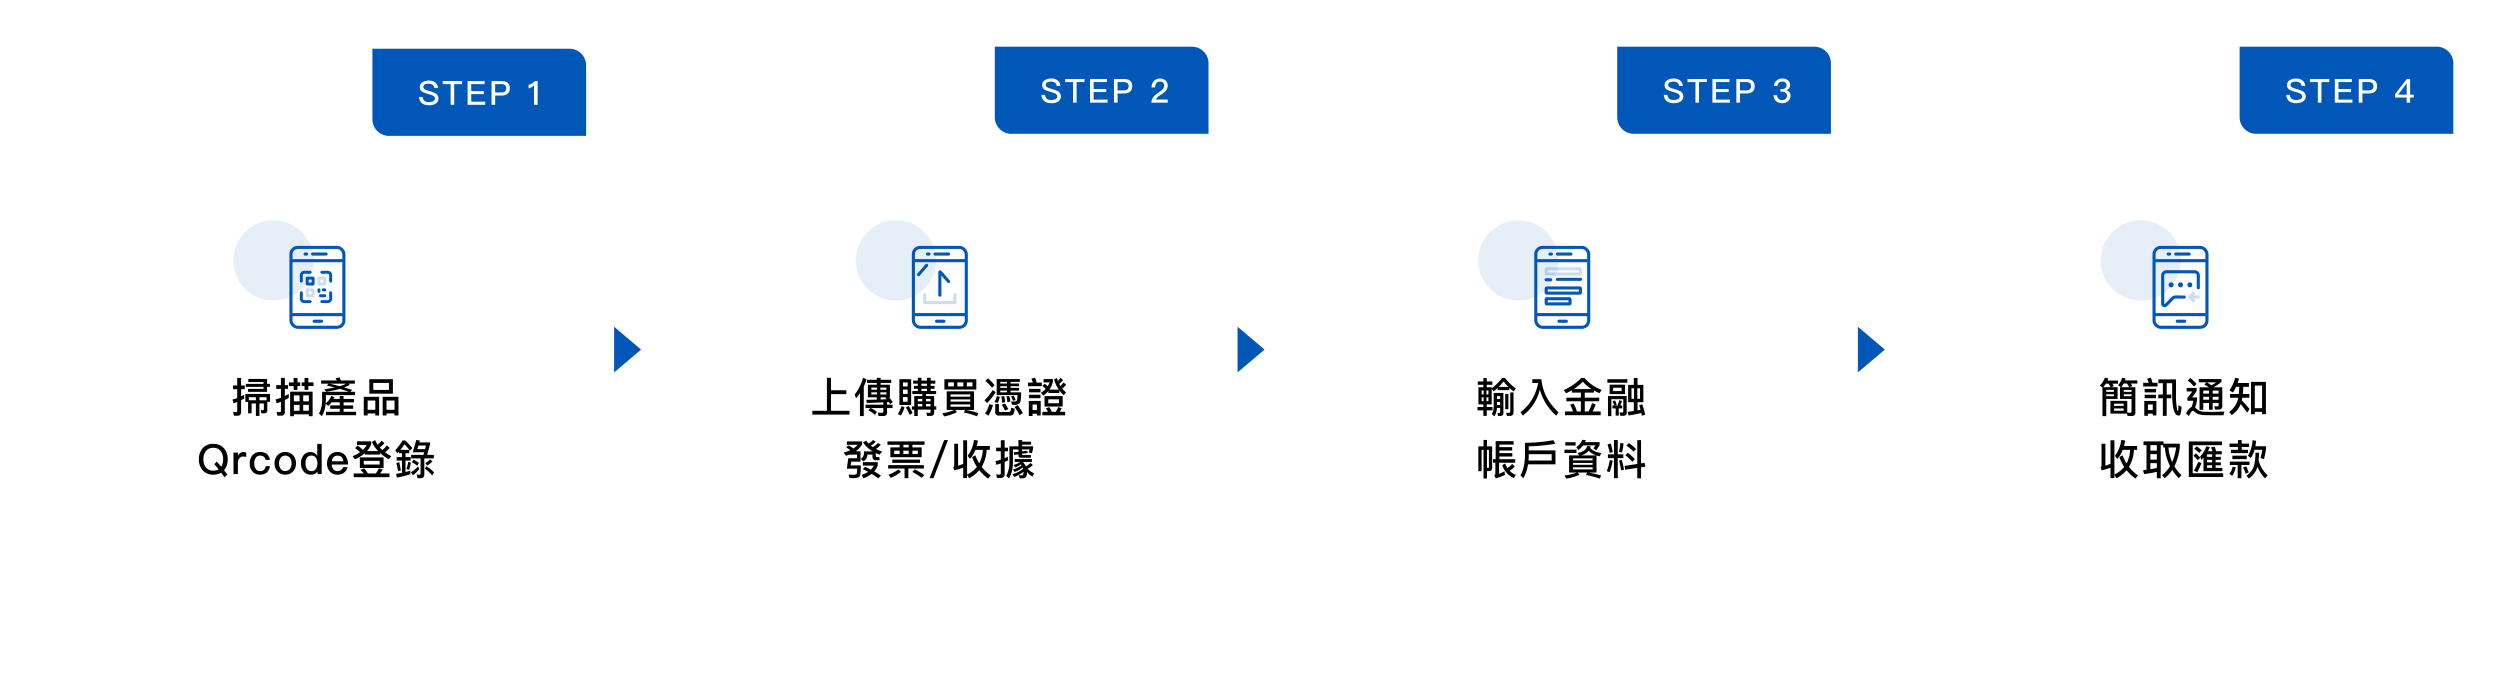 <svg xmlns="http://www.w3.org/2000/svg" xmlns:xlink="http://www.w3.org/1999/xlink" width="1205" height="336" viewBox="0 0 1205 336">
  <defs>
    <filter id="Path_127054" x="300" y="0" width="305" height="335" filterUnits="userSpaceOnUse">
      <feOffset input="SourceAlpha"/>
      <feGaussianBlur stdDeviation="7.5" result="blur"/>
      <feFlood flood-color="#043579" flood-opacity="0.102"/>
      <feComposite operator="in" in2="blur"/>
      <feComposite in="SourceGraphic"/>
    </filter>
    <filter id="Path_127043" x="600" y="0" width="305" height="335" filterUnits="userSpaceOnUse">
      <feOffset input="SourceAlpha"/>
      <feGaussianBlur stdDeviation="7.5" result="blur-2"/>
      <feFlood flood-color="#043579" flood-opacity="0.102"/>
      <feComposite operator="in" in2="blur-2"/>
      <feComposite in="SourceGraphic"/>
    </filter>
    <filter id="Path_127047" x="900" y="0" width="305" height="335" filterUnits="userSpaceOnUse">
      <feOffset input="SourceAlpha"/>
      <feGaussianBlur stdDeviation="7.5" result="blur-3"/>
      <feFlood flood-color="#043579" flood-opacity="0.102"/>
      <feComposite operator="in" in2="blur-3"/>
      <feComposite in="SourceGraphic"/>
    </filter>
    <clipPath id="clip-path">
      <rect id="Rectangle_4742" data-name="Rectangle 4742" width="18.652" height="17.808" fill="#0057b8"/>
    </clipPath>
    <filter id="Path_127058" x="0" y="1" width="305" height="335" filterUnits="userSpaceOnUse">
      <feOffset input="SourceAlpha"/>
      <feGaussianBlur stdDeviation="7.5" result="blur-4"/>
      <feFlood flood-color="#043579" flood-opacity="0.102"/>
      <feComposite operator="in" in2="blur-4"/>
      <feComposite in="SourceGraphic"/>
    </filter>
    <clipPath id="clip-path-2">
      <rect id="Rectangle_3743" data-name="Rectangle 3743" width="16" height="16" transform="translate(0 0.005)" fill="#0057b8"/>
    </clipPath>
  </defs>
  <g id="Group_49118" data-name="Group 49118" transform="translate(-358.5 -484.5)">
    <path id="Path_127051" data-name="Path 127051" d="M11,0,22,13H0Z" transform="translate(667.5 642) rotate(90)" fill="#0057b8"/>
    <path id="Path_127052" data-name="Path 127052" d="M11,0,22,13H0Z" transform="translate(968 642) rotate(90)" fill="#0057b8"/>
    <path id="Path_127053" data-name="Path 127053" d="M11,0,22,13H0Z" transform="translate(1267 642) rotate(90)" fill="#0057b8"/>
    <g transform="matrix(1, 0, 0, 1, 358.5, 484.5)" filter="url(#Path_127054)">
      <path id="Path_127054-2" data-name="Path 127054" d="M8,0H252a8,8,0,0,1,8,8V282a8,8,0,0,1-8,8H8a8,8,0,0,1-8-8V8A8,8,0,0,1,8,0Z" transform="translate(322.5 22.5)" fill="#fff"/>
    </g>
    <path id="Path_127055" data-name="Path 127055" d="M0,0H95a8,8,0,0,1,8,8V42H8a8,8,0,0,1-8-8Z" transform="translate(838 507)" fill="#0057b8"/>
    <path id="Path_127056" data-name="Path 127056" d="M5.12-11.648a5.261,5.261,0,0,0-3.024.816A2.7,2.7,0,0,0,.832-8.464,2.518,2.518,0,0,0,2.144-6.176a20.383,20.383,0,0,0,2.624.944,21.392,21.392,0,0,1,2.272.768,1.677,1.677,0,0,1,1.088,1.5,1.327,1.327,0,0,1-.768,1.2A4.2,4.2,0,0,1,5.3-1.312,3.5,3.5,0,0,1,3.168-1.84a2.806,2.806,0,0,1-.96-1.936H.48A3.964,3.964,0,0,0,2.032-.608,5.656,5.656,0,0,0,5.3.224,5.672,5.672,0,0,0,8.656-.64a2.84,2.84,0,0,0,1.2-2.416A2.753,2.753,0,0,0,8.384-5.52,17.072,17.072,0,0,0,5.392-6.64a12.628,12.628,0,0,1-1.984-.7A1.343,1.343,0,0,1,2.56-8.56,1.3,1.3,0,0,1,3.3-9.808a3.594,3.594,0,0,1,1.728-.336,3.2,3.2,0,0,1,1.952.5,2.532,2.532,0,0,1,.9,1.6H9.6A3.617,3.617,0,0,0,8.24-10.8,5.021,5.021,0,0,0,5.12-11.648Zm6.752.224v1.488H15.7V0h1.728V-9.936h3.808v-1.488Zm12.016,0V0h8.48V-1.488H25.632V-5.12h6.08V-6.608h-6.08V-9.936H32.1v-1.488Zm11.536,0V0h1.744V-4.448h2.96c2.736,0,4.112-1.168,4.112-3.5,0-2.32-1.36-3.472-4.08-3.472Zm1.744,1.488h2.848a2.981,2.981,0,0,1,1.872.48,1.747,1.747,0,0,1,.608,1.5A1.9,1.9,0,0,1,41.9-6.416a3,3,0,0,1-1.888.48H37.168ZM57.6-11.648a3.739,3.739,0,0,0-2.944,1.232,4.395,4.395,0,0,0-1.1,3.072H55.3a3.474,3.474,0,0,1,.608-2.1,1.9,1.9,0,0,1,1.632-.736,2.253,2.253,0,0,1,1.552.48,1.85,1.85,0,0,1,.528,1.44,2.787,2.787,0,0,1-.784,1.872A11.985,11.985,0,0,1,57.2-5.072a14.493,14.493,0,0,0-2.576,2.08A4.344,4.344,0,0,0,53.488,0H61.36V-1.536H55.648A5.589,5.589,0,0,1,57.856-3.7a15.951,15.951,0,0,0,2.368-1.84,3.958,3.958,0,0,0,1.12-2.7A3.213,3.213,0,0,0,60.3-10.7,3.873,3.873,0,0,0,57.6-11.648Z" transform="translate(860 534)" fill="#fff"/>
    <g id="Group_49100" data-name="Group 49100" transform="translate(-46 -85)">
      <path id="Path_95434" data-name="Path 95434" d="M19.333,0A19.333,19.333,0,1,1,0,19.333,19.333,19.333,0,0,1,19.333,0Z" transform="translate(817 675.686)" fill="#0057b8" opacity="0.1"/>
      <path id="Path_95435" data-name="Path 95435" d="M0,0H80V80H0Z" transform="translate(817 668)" fill="none"/>
      <g id="Group_95575" data-name="Group 95575" transform="translate(225 -608)">
        <g id="Group_95573" data-name="Group 95573">
          <g id="Rectangle_4738" data-name="Rectangle 4738" transform="translate(619 1296)" fill="none" stroke="#0057b8" stroke-width="1.5">
            <rect width="27" height="40" rx="4" stroke="none"/>
            <rect x="0.75" y="0.75" width="25.5" height="38.5" rx="3.25" fill="none"/>
          </g>
          <path id="Path_95411" data-name="Path 95411" d="M14945.624-17988.857h25.151" transform="translate(-14326 19292)" fill="none" stroke="#0057b8" stroke-width="1.5"/>
          <path id="Path_95414" data-name="Path 95414" d="M14945.624-17988.857h25.151" transform="translate(-14326.124 19318)" fill="none" stroke="#0057b8" stroke-width="1.5"/>
          <path id="Path_95412" data-name="Path 95412" d="M14952.551-17991.049h.73" transform="translate(-14326 19291)" fill="none" stroke="#0057b8" stroke-linecap="round" stroke-width="1.5"/>
          <path id="Path_95413" data-name="Path 95413" d="M14955.183-17991.049h6.51" transform="translate(-14325 19291)" fill="none" stroke="#0057b8" stroke-linecap="round" stroke-width="1.5"/>
          <g id="Group_95576" data-name="Group 95576" transform="translate(0.431 -2)">
            <path id="Path_95417" data-name="Path 95417" d="M14955.18-17990.932h6.008" transform="matrix(0.656, -0.755, 0.755, 0.656, 4394.336, 24405.102)" fill="none" stroke="#0057b8" stroke-linecap="round" stroke-width="1.5"/>
            <path id="Path_95419" data-name="Path 95419" d="M0,0H6.008" transform="matrix(-0.656, -0.755, 0.755, -0.656, 636.262, 1315.172)" fill="none" stroke="#0057b8" stroke-linecap="round" stroke-width="1.5"/>
            <path id="Path_95418" data-name="Path 95418" d="M14955.18-17990.932h11.125" transform="translate(-17358.855 -13644.543) rotate(90)" fill="none" stroke="#0057b8" stroke-linecap="round" stroke-width="1.5"/>
          </g>
          <path id="Path_95415" data-name="Path 95415" d="M14955.183-17991.049h3.556" transform="translate(-14324.258 19323.383)" fill="none" stroke="#0057b8" stroke-linecap="round" stroke-width="1.5"/>
        </g>
      </g>
      <path id="Path_95420" data-name="Path 95420" d="M14981.625-17971.43v3.779h14.513v-3.779" transform="translate(-14131.381 18683)" fill="none" stroke="#0057b8" stroke-linecap="round" stroke-linejoin="round" stroke-width="1.5" opacity="0.2"/>
    </g>
    <path id="Path_127057" data-name="Path 127057" d="M-53.92-16.4V-.5h-7.02V1.34h17.92V-.5h-8.94V-8.54h7.4v-1.84h-7.4V-16.4Zm17.42-.04a22.988,22.988,0,0,1-4,8.04l.56,1.9A28.576,28.576,0,0,0-38-8.98V2.06h1.84V-12.16a26.245,26.245,0,0,0,1.32-3.5Zm1.92,1v1.5h4.7v.88h-4.3v6.08h4.3v1.1c-1.52.04-3.22.06-5.06.1l.22,1.5c3.2-.08,5.86-.18,7.98-.28v1.12H-35.3V-1.8h2.2l-.76,1.12a13.929,13.929,0,0,1,3.1,2.14l.94-1.48A15.5,15.5,0,0,0-32.78-1.8h6.04V-.02c0,.3-.2.46-.6.46-.64,0-1.34-.04-2.08-.1l.38,1.68h2.34c1.16,0,1.76-.54,1.76-1.62V-1.8h2.64V-3.44h-2.64V-4.66a5.656,5.656,0,0,1,.82-.06c.22.32.44.64.64.96l1.3-.92a21.567,21.567,0,0,0-1.76-2.3h.38v-6.08h-4.48v-.88h5.14v-1.5h-5.14v-.94h-1.84v.94Zm9.42,9.36c-.88.04-1.84.1-2.88.14V-6.98h2.66l-.36.22C-25.56-6.54-25.36-6.32-25.16-6.08Zm-.08-2.28h-2.94V-9.4h2.94Zm-4.52,0h-2.76V-9.4h2.76Zm-2.76-2.3v-1.02h2.76v1.02Zm4.34-1.02h2.94v1.02h-2.94ZM-19-15.74V-3.28h5.68V-15.74Zm3.98,10.88h-2.26V-7.1h2.26Zm-2.26-3.76v-2.1h2.26v2.1Zm0-3.6v-1.94h2.26v1.94Zm2.76,9.38-1.32.82A30.427,30.427,0,0,1-14,1.52l1.36-.94A27.965,27.965,0,0,0-14.52-2.84Zm-3.42.04a21.378,21.378,0,0,1-1.78,3.86l1.46.76a22.106,22.106,0,0,0,1.74-3.94Zm7.84-13.6v1.36h-2.26v1.48h2.26v1.04h-1.86v1.42h1.86v1.06h-2.66v1.48h4.82v.96h-3.9v4.98h-1.12v1.54h1.12V2h1.72V-1.08h6.16V.06c0,.28-.2.44-.58.44L-6.02.44l.4,1.54h1.58c1.2,0,1.8-.52,1.8-1.54V-1.08h1.02V-2.62H-2.24V-7.6H-6.18v-.96h4.9v-1.48H-3.92V-11.1h1.86v-1.42H-3.92v-1.04h2.24v-1.48H-3.92V-16.4H-5.68v1.36H-8.36V-16.4Zm-.02,13.78V-3.78h2.18v1.16Zm3.94,0V-3.78h2.22v1.16Zm-2.18-7.42V-11.1h2.68v1.06Zm0-2.48v-1.04h2.68v1.04Zm4.4,7.46H-6.18V-6.2h2.22ZM-7.94-6.2v1.14h-2.18V-6.2ZM2.7-15.72v4.98H18.08v-4.98Zm13.56,3.46H13.54v-1.92h2.72Zm-4.44,0H8.96v-1.92h2.86Zm-4.56,0H4.52v-1.92H7.26ZM3.82-9.88V-.92H7.48A23.587,23.587,0,0,1,1.7.72L2.56,2.2A19.631,19.631,0,0,0,8.74.14L7.92-.92h4.8L12.08.32a37.338,37.338,0,0,1,6.34,1.86L19.06.64a37.326,37.326,0,0,0-6.1-1.56h4.02V-9.88ZM15.16-2.46H5.64V-3.58h9.52ZM5.64-4.94V-6h9.52v1.06Zm0-2.38V-8.4h9.52v1.08ZM23.7-16.14l-1.26,1.22a22.272,22.272,0,0,1,3.22,3.32l1.22-1.24A24.2,24.2,0,0,0,23.7-16.14Zm2.32,5.6a25.087,25.087,0,0,1-4,4.98L23.24-4.2a28.786,28.786,0,0,0,4.18-5.28Zm3.6-1.82h3.24v.82H29.62Zm0,2.12h3.24v.84H29.62Zm4.96.84v-.84H38.7v-1.3H34.58v-.82H38.7v-1.28H34.58v-.8h4.48V-15.8H27.9v7.72H37.92a8.009,8.009,0,0,1-.26,2.5c-.14.42-.72.64-1.74.64a9.849,9.849,0,0,1-1.04-.08l.38,1.62c.32.02.66.04.98.04a3.869,3.869,0,0,0,2.74-.76c.46-.52.7-2.28.7-5.28Zm-1.72-5.04v.8H29.62v-.8ZM27.98-7.62a8.622,8.622,0,0,1-1.16,2.86l1.54.5a10.243,10.243,0,0,0,1.02-3Zm3.52.06-1.38.16a15.64,15.64,0,0,1,.36,2.98l1.48-.18A13.339,13.339,0,0,0,31.5-7.56Zm2.36-.06-1.34.14a9.247,9.247,0,0,1,.52,2.76l1.44-.18A8.976,8.976,0,0,0,33.86-7.62Zm2.22-.2-1.2.38a17.983,17.983,0,0,1,.84,2.12l1.3-.34A13.71,13.71,0,0,0,36.08-7.82ZM24.32-3.64a14.314,14.314,0,0,1-2,4.44l1.6,1.04A17.241,17.241,0,0,0,26.1-3.3Zm7.6-.34-1.58.52A19.388,19.388,0,0,1,31.92-.58l1.56-.68A16.548,16.548,0,0,0,31.92-3.98Zm2.1,5.78a2.908,2.908,0,0,0,1.72-.42c.4-.32.68-1.28.84-2.86l-1.72-.56a3.512,3.512,0,0,1-.4,1.84,1.078,1.078,0,0,1-.8.28H29.52C29.16.08,29-.08,29-.38V-3.8H27.2V-.02A1.591,1.591,0,0,0,28.98,1.8ZM38-3.26l-1.48.94a28.9,28.9,0,0,1,2.44,3.96L40.48.58A30.765,30.765,0,0,0,38-3.26ZM45.2.92h2.1v.82h1.82v-7H43.38V2H45.2ZM47.3-.84H45.2V-3.52h2.1Zm-.88-15.64-1.8.5a19.318,19.318,0,0,1,.74,1.88H43v1.76h6.62V-14.1H47.16A23.96,23.96,0,0,0,46.42-16.48Zm-2.9,5.42v1.68H49v-1.68Zm0,2.82v1.68H49V-8.24Zm7.44.66v5.02H59.7V-7.58Zm6.96,3.44H52.76V-6.02h5.16ZM49.94,0V1.7H60.9V0H58.26a12.865,12.865,0,0,0,.98-1.72l-1.7-.58A22.358,22.358,0,0,1,56.4,0H54.46a15.294,15.294,0,0,0-1.2-2.3l-1.68.62A10.26,10.26,0,0,1,52.62,0Zm2.9-10.06v1H58.1v-1.26a13.4,13.4,0,0,0,2.1,2.3l1.16-1.34a11.191,11.191,0,0,1-1.82-1.82,10.251,10.251,0,0,0,1.8-1.92L60.1-14.18a10.314,10.314,0,0,1-1.48,1.74c-.2-.32-.4-.66-.58-1.02a9.432,9.432,0,0,0,1.84-1.84l-1.2-1.08A9.839,9.839,0,0,1,57.4-14.9q-.27-.69-.48-1.44l-1.34.76a16.044,16.044,0,0,0,2.26,4.88H53.32A11.651,11.651,0,0,0,55-14.44v-1.34H50.5v1.6h2.9a10.062,10.062,0,0,1-.92,1.86,18.031,18.031,0,0,0-1.4-1.24l-1.16,1.1a14.542,14.542,0,0,1,1.62,1.38,10.006,10.006,0,0,1-2.3,1.84l1.1,1.42A10.682,10.682,0,0,0,52.84-10.06ZM-43.32,16.2l-1.4.88A23.281,23.281,0,0,1-42.7,18.5c-.36.16-.76.34-1.18.5-.62.24-1.3.46-2.02.68l1.16,1.5q.78-.27,1.5-.54h3.84V22.4h-4.24l-.68,5h4.98a9.608,9.608,0,0,1-.2,2.38q-.24.54-1.74.54c-.76,0-1.48-.04-2.2-.08l.46,1.66c.72.04,1.42.08,2.14.08,1.74-.08,2.72-.52,2.96-1.32a24.6,24.6,0,0,0,.3-4.84H-42.5l.3-1.8h4.46V19h-2.32a9.35,9.35,0,0,0,3.1-3.38V14.24H-44.3v1.64h5.18a9.847,9.847,0,0,1-2.08,1.8A22.269,22.269,0,0,0-43.32,16.2Zm11.6-2.64a7.111,7.111,0,0,1-1.22,1.12,7,7,0,0,1-.98.58A8.478,8.478,0,0,1-35,13.9l-1.5.84a13.072,13.072,0,0,0,4.66,4.32h-4.22a7.03,7.03,0,0,1-.26,2.18A4.532,4.532,0,0,1-37.6,22.7l1.3,1.16a4.437,4.437,0,0,0,1.46-1.48,3.865,3.865,0,0,0,.4-1.76h2.46v1.04c0,1.12.62,1.7,1.86,1.7h1.52V21.82h-1.02c-.52,0-.76-.18-.76-.54V19.86c.56.28,1.16.54,1.8.8l1.26-1.5a21.534,21.534,0,0,1-2.98-1.28q.42-.27.78-.54A9.086,9.086,0,0,0-28,15.82L-29.34,15a7.242,7.242,0,0,1-1.32,1.28,10.163,10.163,0,0,1-1.18.7,7.666,7.666,0,0,1-.92-.66,9.619,9.619,0,0,0,.94-.6,9.709,9.709,0,0,0,1.42-1.34ZM-36.6,24.24v1.68h5.26a8.1,8.1,0,0,1-1.4,1.94c-.88-.46-1.78-.92-2.74-1.36l-1.14,1.1c.9.44,1.76.9,2.56,1.34a12.071,12.071,0,0,1-3.06,1.42l.7,1.66a13.864,13.864,0,0,0,4.06-2.1,27.829,27.829,0,0,1,3.16,2.14l1.3-1.32c-.96-.66-2.02-1.32-3.22-2a8.556,8.556,0,0,0,1.68-2.9v-1.6Zm11.86-10v1.64h5.86v1.28h-4.46v4.72H-8.26V17.16h-4.46V15.88h5.86V14.24Zm10.22,2.92h-2.56V15.88h2.56Zm4.42,3.18h-2.62V18.72h2.62Zm-4.42,0h-2.56V18.72h2.56Zm-4.36,0H-21.5V18.72h2.62Zm-3.54,2.7V24.6H-9.04V23.04Zm-2,2.66v1.62h7.92v4.66h1.84V27.32h7.48V25.7Zm12.9,2.04-1.26,1.2A28.3,28.3,0,0,1-8.3,31.82l1.32-1.32A32.254,32.254,0,0,0-11.52,27.74Zm-7.96.04a20.155,20.155,0,0,1-4.78,2.56l1.14,1.48a20.237,20.237,0,0,0,4.9-2.92ZM2.58,13.6l-7,18.4h1.86L4.42,13.6ZM7.52,28.22c1.48-.38,2.88-.82,4.24-1.3v5h1.88V30.4l1,1.62a15.959,15.959,0,0,0,4.86-3.88,22.673,22.673,0,0,0,4.24,4.04l1.3-1.52a20.633,20.633,0,0,1-4.38-4.14,16.8,16.8,0,0,0,2.38-8.18H24.6V16.48H18.26c.22-.82.42-1.7.6-2.62l-1.9-.32a16.411,16.411,0,0,1-3.06,7.7l1.18,1.44a14.736,14.736,0,0,0,2.56-4.34h3.58a15.473,15.473,0,0,1-1.72,6.52,19.751,19.751,0,0,1-1.9-3.92l-1.54.88a20.8,20.8,0,0,0,2.3,4.74,13.707,13.707,0,0,1-4.72,3.68V13.7H11.76V25.1c-.82.32-1.64.6-2.46.86V15.38H7.44V26.02a.626.626,0,0,1-.48.6Zm30.9-10.08v1.08l-2.24.28.18,1.26,2.06-.24v.66c0,.64.46.96,1.42.96h4.54v-1.3H40.5q-.36,0-.36-.42v-.28l2.7-.26-.18-1.08-2.52.24v-.9h3.6a11.972,11.972,0,0,1-.42,1.42l1.56.42a14.767,14.767,0,0,0,.58-2.6v-.76H40.18v-.8h4.3V14.38h-4.3v-.76h-1.8v3H34.04V24.3a13.99,13.99,0,0,1-1.52,6.6l1.36,1.2a15.651,15.651,0,0,0,1.84-7.82V18.14Zm5.84,6.5a9.639,9.639,0,0,1-2.3,1.62,6.155,6.155,0,0,0-1.28-1.82,3.576,3.576,0,0,1,.26-.28h3.94v-1.4H36.6v1.4h2.7a11.544,11.544,0,0,1-3.26,1.42l.74,1.2a13.843,13.843,0,0,0,2.78-1.4,3.052,3.052,0,0,1,.34.46,14.233,14.233,0,0,1-4.14,2L36.54,29a12.491,12.491,0,0,0,3.88-2.18,5.432,5.432,0,0,1,.22.68,15.762,15.762,0,0,1-5.14,2.62l.86,1.26a15.258,15.258,0,0,0,4.48-2.48,3.539,3.539,0,0,1-.2,1.4c-.1.2-.36.3-.78.32H38.48l.54,1.44h1.06c1.06,0,1.74-.26,2.06-.78A5.254,5.254,0,0,0,42.52,29a10.218,10.218,0,0,0,2.58,2.18l.84-1.46a11.811,11.811,0,0,1-3.14-2.3,8.89,8.89,0,0,0,2.52-1.74ZM27.64,17.28v1.74H29.9v4.04c-.84.28-1.7.5-2.58.7l.46,1.8c.7-.2,1.4-.44,2.12-.7V29.6a.577.577,0,0,1-.64.66,11.129,11.129,0,0,1-1.58-.12l.38,1.72h1.82a1.632,1.632,0,0,0,1.86-1.82v-5.9c.52-.22,1.04-.46,1.58-.7V21.62c-.52.26-1.06.5-1.58.74V19.02h1.62V17.28H31.74v-3.6H29.9v3.6Z" transform="translate(811 683)"/>
    <g transform="matrix(1, 0, 0, 1, 358.5, 484.5)" filter="url(#Path_127043)">
      <path id="Path_127043-2" data-name="Path 127043" d="M8,0H252a8,8,0,0,1,8,8V282a8,8,0,0,1-8,8H8a8,8,0,0,1-8-8V8A8,8,0,0,1,8,0Z" transform="translate(622.5 22.5)" fill="#fff"/>
    </g>
    <path id="Path_127044" data-name="Path 127044" d="M0,0H95a8,8,0,0,1,8,8V42H8a8,8,0,0,1-8-8Z" transform="translate(1138 507)" fill="#0057b8"/>
    <path id="Path_127045" data-name="Path 127045" d="M5.12-11.648a5.261,5.261,0,0,0-3.024.816A2.7,2.7,0,0,0,.832-8.464,2.518,2.518,0,0,0,2.144-6.176a20.383,20.383,0,0,0,2.624.944,21.392,21.392,0,0,1,2.272.768,1.677,1.677,0,0,1,1.088,1.5,1.327,1.327,0,0,1-.768,1.2A4.2,4.2,0,0,1,5.3-1.312,3.5,3.5,0,0,1,3.168-1.84a2.806,2.806,0,0,1-.96-1.936H.48A3.964,3.964,0,0,0,2.032-.608,5.656,5.656,0,0,0,5.3.224,5.672,5.672,0,0,0,8.656-.64a2.84,2.84,0,0,0,1.2-2.416A2.753,2.753,0,0,0,8.384-5.52,17.072,17.072,0,0,0,5.392-6.64a12.628,12.628,0,0,1-1.984-.7A1.343,1.343,0,0,1,2.56-8.56,1.3,1.3,0,0,1,3.3-9.808a3.594,3.594,0,0,1,1.728-.336,3.2,3.2,0,0,1,1.952.5,2.532,2.532,0,0,1,.9,1.6H9.6A3.617,3.617,0,0,0,8.24-10.8,5.021,5.021,0,0,0,5.12-11.648Zm6.752.224v1.488H15.7V0h1.728V-9.936h3.808v-1.488Zm12.016,0V0h8.48V-1.488H25.632V-5.12h6.08V-6.608h-6.08V-9.936H32.1v-1.488Zm11.536,0V0h1.744V-4.448h2.96c2.736,0,4.112-1.168,4.112-3.5,0-2.32-1.36-3.472-4.08-3.472Zm1.744,1.488h2.848a2.981,2.981,0,0,1,1.872.48,1.747,1.747,0,0,1,.608,1.5A1.9,1.9,0,0,1,41.9-6.416a3,3,0,0,1-1.888.48H37.168Zm20.368-1.712A3.9,3.9,0,0,0,54.8-10.7a3.726,3.726,0,0,0-1.264,2.656h1.712a2.358,2.358,0,0,1,.688-1.584,2.313,2.313,0,0,1,1.616-.528A2.251,2.251,0,0,1,59.1-9.7a1.724,1.724,0,0,1,.5,1.312,1.676,1.676,0,0,1-.544,1.328,2.369,2.369,0,0,1-1.584.464h-.816V-5.28h.832A2.631,2.631,0,0,1,59.2-4.8a1.759,1.759,0,0,1,.624,1.488,1.931,1.931,0,0,1-.592,1.424,2.515,2.515,0,0,1-1.776.64,2.311,2.311,0,0,1-1.632-.576A2.351,2.351,0,0,1,55.072-3.6h-1.76A4.027,4.027,0,0,0,54.656-.672a4.245,4.245,0,0,0,2.816.9A4.406,4.406,0,0,0,60.464-.8a3.393,3.393,0,0,0,1.088-2.592,2.42,2.42,0,0,0-.576-1.664A3.193,3.193,0,0,0,59.44-6a2.478,2.478,0,0,0,1.888-2.512,2.85,2.85,0,0,0-1.024-2.3A4.292,4.292,0,0,0,57.536-11.648Z" transform="translate(1160 534)" fill="#fff"/>
    <g id="Group_49099" data-name="Group 49099" transform="translate(554.001 -85)">
      <g id="Group_95566" data-name="Group 95566" transform="translate(-380.556 -364.094)">
        <circle id="Ellipse_3213" data-name="Ellipse 3213" cx="19.333" cy="19.333" r="19.333" transform="translate(897.555 1039.779)" fill="#0057b8" opacity="0.1"/>
        <rect id="Rectangle_3707" data-name="Rectangle 3707" width="80" height="80" transform="translate(897.555 1032.094)" fill="none"/>
      </g>
      <g id="Group_95574" data-name="Group 95574" transform="translate(-75 -608)">
        <g id="Group_95573-2" data-name="Group 95573">
          <g id="Rectangle_4738-2" data-name="Rectangle 4738" transform="translate(619 1296)" fill="none" stroke="#0057b8" stroke-width="1.5">
            <rect width="27" height="40" rx="4" stroke="none"/>
            <rect x="0.75" y="0.75" width="25.5" height="38.5" rx="3.25" fill="none"/>
          </g>
          <path id="Path_95411-2" data-name="Path 95411" d="M14945.624-17988.857h25.151" transform="translate(-14326 19292)" fill="none" stroke="#0057b8" stroke-width="1.5"/>
          <path id="Path_95414-2" data-name="Path 95414" d="M14945.624-17988.857h25.151" transform="translate(-14325.699 19318)" fill="none" stroke="#0057b8" stroke-width="1.5"/>
          <path id="Path_95412-2" data-name="Path 95412" d="M14952.551-17991.049h.73" transform="translate(-14326 19291)" fill="none" stroke="#0057b8" stroke-linecap="round" stroke-width="1.5"/>
          <path id="Path_95413-2" data-name="Path 95413" d="M14955.183-17991.049h6.51" transform="translate(-14325 19291)" fill="none" stroke="#0057b8" stroke-linecap="round" stroke-width="1.5"/>
          <path id="Path_95417-2" data-name="Path 95417" d="M14955.182-17990.932h2.172" transform="translate(-14330.463 19303.275)" fill="none" stroke="#0057b8" stroke-linecap="round" stroke-width="1.5"/>
          <path id="Path_95418-2" data-name="Path 95418" d="M14955.18-17990.932h11.125" transform="translate(-14325.023 19303.074)" fill="none" stroke="#0057b8" stroke-linecap="round" stroke-width="1.5"/>
          <path id="Path_95415-2" data-name="Path 95415" d="M14955.183-17991.049h3.556" transform="translate(-14324.258 19323.383)" fill="none" stroke="#0057b8" stroke-linecap="round" stroke-width="1.5"/>
          <g id="Rectangle_4739" data-name="Rectangle 4739" transform="translate(624 1306.334)" fill="#fff" stroke="#0057b8" stroke-width="1.5" opacity="0.2">
            <rect width="18" height="4" rx="1" stroke="none"/>
            <rect x="0.75" y="0.75" width="16.5" height="2.5" rx="0.25" fill="none"/>
          </g>
          <g id="Rectangle_4740" data-name="Rectangle 4740" transform="translate(624 1315.535)" fill="#fff" stroke="#0057b8" stroke-width="1.5">
            <rect width="18" height="4" rx="1" stroke="none"/>
            <rect x="0.75" y="0.75" width="16.5" height="2.5" rx="0.25" fill="none"/>
          </g>
          <g id="Rectangle_4741" data-name="Rectangle 4741" transform="translate(624 1320.736)" fill="#fff" stroke="#0057b8" stroke-width="1.5">
            <rect width="13" height="4" rx="1" stroke="none"/>
            <rect x="0.75" y="0.75" width="11.5" height="2.5" rx="0.25" fill="none"/>
          </g>
        </g>
      </g>
      <g id="Group_95566-2" data-name="Group 95566" transform="translate(-380.556 -364.094)">
        <rect id="Rectangle_3707-2" data-name="Rectangle 3707" width="80" height="80" transform="translate(897.555 1032.094)" fill="none"/>
      </g>
    </g>
    <path id="Path_127046" data-name="Path 127046" d="M-39.9-11.84v8.26h2.38v1.26h-2.82v1.6h2.82V1.94h1.64V-.72h2.76v-1.6h-2.76V-3.58h2.38v-7.58l.9,1.36c.68-.52,1.34-1.1,1.98-1.7v1.06h5.64v-1.08c.66.6,1.36,1.18,2.08,1.72l1-1.48a25.808,25.808,0,0,1-5.18-5.02h-1.4a26.187,26.187,0,0,1-5.02,4.96v-.5h-2.38v-1.2h2.68v-1.6h-2.68v-1.64h-1.64v1.64h-2.7v1.6h2.7v1.2Zm4.82,6.72h-.96V-6.98h.96Zm-2.32,0h-.94V-6.98h.94Zm-.94-3.26V-10.3h.94v1.92Zm2.3-1.92h.96v1.92h-.96ZM-25.48-12h-4.64c.8-.8,1.58-1.68,2.34-2.6A26.041,26.041,0,0,0-25.48-12Zm-1.5,3.4v7.34h1.52V-8.6Zm2.4,10.54c1.06,0,1.6-.66,1.6-1.96v-9.3h-1.58v8.9c0,.62-.18.94-.54.94a12.137,12.137,0,0,1-1.42-.1l.34,1.52Zm-6.38-6.68h1.54V-3.3h-1.54Zm1.54-1.4h-1.54V-7.56h1.54Zm-1.56,4.26h1.56V-.14c0,.48-.16.74-.46.74A7.81,7.81,0,0,1-30.8.52L-30.4,2h1.02A1.381,1.381,0,0,0-27.86.42V-9.1h-4.68v6.58a6.735,6.735,0,0,1-.92,3.58L-32.2,2.2A8.541,8.541,0,0,0-30.98-1.88Zm19.9-12.02Q-13.03-4.69-19.64.18l1.16,1.62A21.94,21.94,0,0,0-10.3-10.76,25.425,25.425,0,0,0-2.38,1.84L-1.3.2Q-8.74-6.64-9.54-15.74H-13.9v1.84ZM5.1-10.38v1.12H9.48v2.42H2.5v1.76H9.48v4.9H7.56A24.892,24.892,0,0,0,6-4.04l-1.7.62A19.62,19.62,0,0,1,5.72-.18H1.8v1.8H19.02V-.18H15.16A25.623,25.623,0,0,0,16.6-3.56l-1.72-.62a31.518,31.518,0,0,1-1.64,4H11.36v-4.9h6.96V-6.84H11.36V-9.26h4.38V-10.3a24.516,24.516,0,0,0,2.72,1.32l1.08-1.58a20.455,20.455,0,0,1-8.36-5.78H9.66a24.642,24.642,0,0,1-8.42,5.82l1.1,1.58A29.948,29.948,0,0,0,5.1-10.38Zm9.54-.58H6.04a25.291,25.291,0,0,0,4.38-3.6A19.018,19.018,0,0,0,14.64-10.96ZM32.26-13v8.36H35V-.4c-.98.16-1.98.28-3,.38l.44,1.78c2.16-.32,4.22-.72,6.16-1.2.08.42.18.84.26,1.28l1.62-.38a36.879,36.879,0,0,0-1.42-5.1l-1.46.46c.22.68.42,1.4.62,2.16l-1.44.3V-4.64H39.6V-13H36.78v-3.32H35V-13ZM38-6.28H36.68v-5.08H38Zm-2.88,0H33.88v-5.08h1.24ZM22.26-15.72v1.7H31.9v-1.7Zm1.08,2.62v4.56h7.42V-13.1Zm5.76,3.08H25.02v-1.6H29.1ZM24.7-3.08v1.44h1.54V1.82h1.5V-1.64H29.4V-3.08h-.9a19.692,19.692,0,0,0,.8-2.12l-1.28-.44a22.588,22.588,0,0,1-.86,2.56H25.72l1.02-.28a12.639,12.639,0,0,0-.78-2.14l-1.2.38a18.825,18.825,0,0,1,.8,2.04Zm5.26,5A1.426,1.426,0,0,0,31.56.3V-7.64H22.54V2.08h1.64V-6.08h5.74V-.06c0,.26-.18.4-.52.4L28.08.24l.46,1.68ZM-27.02,24.88l-1.4.8a10.149,10.149,0,0,0,5.56,6.24l1.02-1.48a8.808,8.808,0,0,1-3.04-2.06,8.7,8.7,0,0,0,2.48-2.04l-1.24-1.26a9.2,9.2,0,0,1-2.26,2.04A11.162,11.162,0,0,1-27.02,24.88Zm-7.74,3.68c.98,0,1.48-.58,1.48-1.7V16.66h-2.5V13.54h-1.66v3.12h-2.5V28.62h1.56V18.32h.94V32.14h1.66V28.56Zm-1.02-10.24h.94v8.22c0,.32-.16.48-.44.48l-.5-.02Zm12.84-4.2H-31.6v8.7h-1.26v1.72h1.12v5.44c0,.22-.18.38-.54.5l.72,1.56a22.254,22.254,0,0,0,4.5-1.66l-.32-1.7a17.4,17.4,0,0,1-2.56,1.2V24.54h7.78V22.82H-29.8V21.54h6.24V19.92H-29.8V18.66h6.16V17.02H-29.8V15.8h6.86Zm19.16-.46a77.013,77.013,0,0,1-13.68,1.26V21.2c-.1,4-.82,7.12-2.18,9.38l1.38,1.44A18.853,18.853,0,0,0-16,25.3H-2.76V18.6H-15.64V16.62a80.3,80.3,0,0,0,12.8-1.24Zm-11.98,9.8c.06-.72.1-1.46.12-2.26v-.78H-4.6v3.04Zm26.34-7.28h5.96a8.122,8.122,0,0,1-1.04,1.36l1.3,1.02a11.219,11.219,0,0,0,1.72-2.62V14.62H11.5c.14-.3.26-.62.38-.94l-1.74-.2A7.356,7.356,0,0,1,7.26,17L8.3,18.38A10.386,10.386,0,0,0,10.58,16.18Zm-8.6-1.54v1.6H6.94v-1.6Zm-.4,3.6v1.62H7.36V18.24Zm11.04-1.88c-.5,1.84-2.08,3-4.76,3.48L8.62,21H3.8v8.26H7.48a26.988,26.988,0,0,1-5.92,1.46l.86,1.46a21.727,21.727,0,0,0,6.36-1.86l-.82-1.06h4.6l-.62,1.2a39.9,39.9,0,0,1,6.68,1.74l.62-1.5a43.489,43.489,0,0,0-6.18-1.44h3.96v-8.2a9.12,9.12,0,0,0,1.54.36l.78-1.56a9.322,9.322,0,0,1-5.38-2.38c.1-.26.18-.52.26-.8ZM9.58,21a6.845,6.845,0,0,0,3.64-2.24A9.586,9.586,0,0,0,16.84,21Zm5.58,6.74H5.66v-.98h9.5Zm-9.5-2.22v-.88h9.5v.88Zm0-2.14v-.94h9.5v.94Zm18.2-8.12-1.56.5a31.444,31.444,0,0,1,1.08,4.04l1.48-.4A42.207,42.207,0,0,0,23.86,15.26Zm4.6-.24a19.328,19.328,0,0,1-.64,4.2l1.4.44a17.569,17.569,0,0,0,.82-4.42ZM22.52,20.5v1.82h2.9V32h1.84V22.32h2.7V20.5h-2.7V13.58H25.42V20.5Zm14.14-6.86v11.5l-6.1.92.28,1.84,5.82-.88v5.02h1.82v-5.3l2.02-.3-.3-1.84-1.72.26V13.64Zm-4.02,1.4-1.24,1.2a21.025,21.025,0,0,1,3.44,2.96l1.24-1.24A25.15,25.15,0,0,0,32.64,15.04Zm-.52,4.7-1.24,1.18a18.646,18.646,0,0,1,3.36,3.16l1.28-1.26A26.236,26.236,0,0,0,32.12,19.74Zm-2.96,3.4-1.24.4c.36,1.48.68,3.04.94,4.66l1.44-.36A45.2,45.2,0,0,0,29.16,23.14Zm-5.7.08a28.594,28.594,0,0,1-1.5,5.36l1.4.5a35.649,35.649,0,0,0,1.46-5.5Z" transform="translate(1111 683)"/>
    <g transform="matrix(1, 0, 0, 1, 358.5, 484.5)" filter="url(#Path_127047)">
      <path id="Path_127047-2" data-name="Path 127047" d="M8,0H252a8,8,0,0,1,8,8V282a8,8,0,0,1-8,8H8a8,8,0,0,1-8-8V8A8,8,0,0,1,8,0Z" transform="translate(922.5 22.5)" fill="#fff"/>
    </g>
    <path id="Path_127048" data-name="Path 127048" d="M0,0H95a8,8,0,0,1,8,8V42H8a8,8,0,0,1-8-8Z" transform="translate(1438 507)" fill="#0057b8"/>
    <path id="Path_127049" data-name="Path 127049" d="M5.12-11.648a5.261,5.261,0,0,0-3.024.816A2.7,2.7,0,0,0,.832-8.464,2.518,2.518,0,0,0,2.144-6.176a20.383,20.383,0,0,0,2.624.944,21.392,21.392,0,0,1,2.272.768,1.677,1.677,0,0,1,1.088,1.5,1.327,1.327,0,0,1-.768,1.2A4.2,4.2,0,0,1,5.3-1.312,3.5,3.5,0,0,1,3.168-1.84a2.806,2.806,0,0,1-.96-1.936H.48A3.964,3.964,0,0,0,2.032-.608,5.656,5.656,0,0,0,5.3.224,5.672,5.672,0,0,0,8.656-.64a2.84,2.84,0,0,0,1.2-2.416A2.753,2.753,0,0,0,8.384-5.52,17.072,17.072,0,0,0,5.392-6.64a12.628,12.628,0,0,1-1.984-.7A1.343,1.343,0,0,1,2.56-8.56,1.3,1.3,0,0,1,3.3-9.808a3.594,3.594,0,0,1,1.728-.336,3.2,3.2,0,0,1,1.952.5,2.532,2.532,0,0,1,.9,1.6H9.6A3.617,3.617,0,0,0,8.24-10.8,5.021,5.021,0,0,0,5.12-11.648Zm6.752.224v1.488H15.7V0h1.728V-9.936h3.808v-1.488Zm12.016,0V0h8.48V-1.488H25.632V-5.12h6.08V-6.608h-6.08V-9.936H32.1v-1.488Zm11.536,0V0h1.744V-4.448h2.96c2.736,0,4.112-1.168,4.112-3.5,0-2.32-1.36-3.472-4.08-3.472Zm1.744,1.488h2.848a2.981,2.981,0,0,1,1.872.48,1.747,1.747,0,0,1,.608,1.5A1.9,1.9,0,0,1,41.9-6.416a3,3,0,0,1-1.888.48H37.168Zm21.408-1.488-5.632,7.3V-2.48h5.568V0h1.664V-2.48H61.9V-3.872H60.176v-7.552Zm-.112,2.208h.048v5.344H54.368Z" transform="translate(1460 534)" fill="#fff"/>
    <g id="Group_49104" data-name="Group 49104" transform="translate(254 326)">
      <path id="Path_95436" data-name="Path 95436" d="M19.333,0A19.333,19.333,0,1,1,0,19.333,19.333,19.333,0,0,1,19.333,0Z" transform="translate(1117 264.686)" fill="#0057b8" opacity="0.1"/>
      <path id="Path_95437" data-name="Path 95437" d="M0,0H80V80H0Z" transform="translate(1117 257)" fill="none"/>
      <g id="Group_95575-2" data-name="Group 95575" transform="translate(523 -1019)">
        <g id="Group_95573-3" data-name="Group 95573">
          <g id="Rectangle_4738-3" data-name="Rectangle 4738" transform="translate(619 1296)" fill="none" stroke="#0057b8" stroke-width="1.5">
            <rect width="27" height="40" rx="4" stroke="none"/>
            <rect x="0.75" y="0.75" width="25.5" height="38.5" rx="3.25" fill="none"/>
          </g>
          <path id="Path_95411-3" data-name="Path 95411" d="M14945.624-17988.857h25.151" transform="translate(-14326 19292)" fill="none" stroke="#0057b8" stroke-width="1.5"/>
          <path id="Path_95414-3" data-name="Path 95414" d="M14945.624-17988.857h25.151" transform="translate(-14326.124 19318)" fill="none" stroke="#0057b8" stroke-width="1.5"/>
          <path id="Path_95412-3" data-name="Path 95412" d="M14952.551-17991.049h.73" transform="translate(-14326 19291)" fill="none" stroke="#0057b8" stroke-linecap="round" stroke-width="1.5"/>
          <path id="Path_95413-3" data-name="Path 95413" d="M14955.183-17991.049h6.51" transform="translate(-14325 19291)" fill="none" stroke="#0057b8" stroke-linecap="round" stroke-width="1.5"/>
          <path id="Path_95415-3" data-name="Path 95415" d="M14955.183-17991.049h3.556" transform="translate(-14324.258 19323.383)" fill="none" stroke="#0057b8" stroke-linecap="round" stroke-width="1.5"/>
        </g>
      </g>
      <g id="Group_95581" data-name="Group 95581" transform="translate(1146.174 288.75)" clip-path="url(#clip-path)">
        <path id="Path_95421" data-name="Path 95421" d="M11.193,12.178c-.69.042-1.432.017-2.148-.007a21.68,21.68,0,0,0-2.392.007,2.671,2.671,0,0,0-1.48.659L1.732,16.269a.24.24,0,0,1-.175.009.081.081,0,0,1-.044-.041L1.491,2.5a1.053,1.053,0,0,1,.718-.956c4.723-.09,9.512-.09,14.235,0a1.058,1.058,0,0,1,.713.892V8.462a.874.874,0,0,0,.243.51h0a.793.793,0,0,0,.786.133.691.691,0,0,0,.461-.58V2.28A2.57,2.57,0,0,0,16.3,0H2.282A2.59,2.59,0,0,0,0,2.27V16.291a1.627,1.627,0,0,0,.986,1.38,1.647,1.647,0,0,0,.654.137,1.688,1.688,0,0,0,1.053-.378A16.737,16.737,0,0,0,4.5,15.636,17.472,17.472,0,0,1,6.148,13.98a1.188,1.188,0,0,1,.721-.313A20.154,20.154,0,0,1,9.1,13.661c.7.023,1.435.048,2.168,0a.762.762,0,0,0,.617-.786.711.711,0,0,0-.687-.7" fill="#0057b8"/>
        <path id="Path_95422" data-name="Path 95422" d="M27.065,19.18a.489.489,0,0,0-.358-.167H24.3c.41-.377.663-.625.721-.891a.768.768,0,0,0-.913-.912,1.091,1.091,0,0,0-.407.239A16.66,16.66,0,0,0,22,19.141a.781.781,0,0,0-.122,1.067,21.05,21.05,0,0,0,1.91,1.907.886.886,0,0,0,.525.183.7.7,0,0,0,.5-.21.792.792,0,0,0,0-1.057,4.134,4.134,0,0,0-.513-.52V20.5h2.359c.348,0,.6-.438.619-.676a.939.939,0,0,0-.219-.646" transform="translate(-8.634 -6.834)" fill="#0057b8" opacity="0.2"/>
        <path id="Path_95423" data-name="Path 95423" d="M6.12,10.348a1.3,1.3,0,0,0,.1,1.278,1.145,1.145,0,0,0,.969.49,1,1,0,0,0,.122-.005A1.21,1.21,0,1,0,7.1,9.7a1.145,1.145,0,0,0-.984.646" transform="translate(-2.383 -3.855)" fill="#0057b8"/>
        <path id="Path_95424" data-name="Path 95424" d="M22.294,12.11a1.142,1.142,0,0,0,.971-.651,1.306,1.306,0,0,0-.111-1.281,1.141,1.141,0,0,0-1.07-.478,1.211,1.211,0,0,0,.087,2.415,1.02,1.02,0,0,0,.122-.005" transform="translate(-8.347 -3.854)" fill="#0057b8"/>
        <path id="Path_95425" data-name="Path 95425" d="M14.564,9.7a1.15,1.15,0,0,0-.963.687,1.3,1.3,0,0,0,.154,1.278,1.142,1.142,0,0,0,.933.451,1.435,1.435,0,0,0,.188-.013,1.173,1.173,0,0,0,.991-1.351,1.159,1.159,0,0,0-1.3-1.052" transform="translate(-5.366 -3.853)" fill="#0057b8"/>
      </g>
    </g>
    <path id="Path_127050" data-name="Path 127050" d="M-35.28-5.28V.84h7.96l.3,1.12c.66.02,1.32.04,2,.04A1.552,1.552,0,0,0-23.26.26V-11.88h-2.78l1.34-.52a10.624,10.624,0,0,0-.74-1.24h3.16v-1.5H-28.3c.12-.28.22-.6.32-.92l-1.64-.36a10.857,10.857,0,0,1-1.96,3.66l1.42.88h-.5v5.66h5.56V-.28c0,.48-.2.72-.58.72-.46,0-.96-.04-1.48-.08V-5.28ZM-28.9-.54h-4.62V-1.62h4.62Zm-4.62-2.32V-3.94h4.62v1.08Zm-3.96-10.72h1.32a13.8,13.8,0,0,1,.94,1.7h-3.52A16.29,16.29,0,0,0-37.48-13.58Zm2.52,1.7,1.34-.5a13.581,13.581,0,0,0-.72-1.2h2.7v-1.5H-36.7q.21-.48.42-1.02l-1.64-.36a11.034,11.034,0,0,1-2.5,3.84l1.3.82V2.08h1.84V-6.2h5.46v-5.68Zm6.02-1.76h1.66a13.6,13.6,0,0,1,1.04,1.76h-3.78A11.816,11.816,0,0,0-28.94-13.64Zm-8.34,5.18h3.68v.94h-3.68Zm3.68-1.16h-3.68v-.96h3.68Zm4.76,1.16h3.74v.94h-3.74Zm3.74-1.16h-3.74v-.92h3.74Zm12.88,1.28v1.82H-10V1.96h1.84V-6.52h2.22V-8.34H-8.16V-13.8h2.64v4.64c0,4.84.44,8.04,1.32,9.62A2.18,2.18,0,0,0-2.34,1.82a.9.9,0,0,0,.76-.58,11.08,11.08,0,0,0,.54-3.7l-1.48-.72c0,.78-.02,1.44-.06,2a2.383,2.383,0,0,1-.18.82c-.12,0-.26-.32-.4-.94a40.285,40.285,0,0,1-.5-7.86v-6.46h-8.5v1.82H-10v5.46ZM-19.48-14v1.76h6.92V-14H-15a15.569,15.569,0,0,0-.78-2.46l-1.82.5A19.177,19.177,0,0,1-16.78-14Zm.7,2.98v1.66h5.48v-1.66Zm0,2.78v1.68h5.48V-8.24Zm5.66,2.98h-5.84V1.9h1.74V.88h2.36v.86h1.74Zm-4.1,4.42v-2.7h2.36v2.7ZM11.06-14.22,9.98-13.18c.84.48,1.58.94,2.24,1.38H7.68V-.98H9.46V-4.3h2.78V-1H14V-4.3h2.86v1.02c0,.44-.18.68-.52.68l-1.58-.08.42,1.58h1.68a1.585,1.585,0,0,0,1.78-1.8v-8.9H14.6a.351.351,0,0,0-.1-.08,21.475,21.475,0,0,0,3.74-2.58V-15.8H7.3v1.58Zm2.3,1.44a24.808,24.808,0,0,0-2.14-1.44H15.7A19.225,19.225,0,0,1,13.36-12.78ZM9.46-7.24h2.78v1.4H9.46Zm4.54,0h2.86v1.4H14ZM16.86-8.8H14v-1.44h2.86Zm-4.62,0H9.46v-1.44h2.78Zm-9-7.5L1.96-15.08A19.839,19.839,0,0,1,5.02-12.2l1.24-1.24A24.661,24.661,0,0,0,3.24-16.3ZM1.46-11.52V-9.8H4.18A26.454,26.454,0,0,1,1.8-6.78v1.44H4.7a17.1,17.1,0,0,1-.9,3.06Q2.54-1.8,1.16.78L2.54,2.04Q3.86-.54,4.46-.54a.639.639,0,0,1,.46.2A6.626,6.626,0,0,0,7.2,1.12a9.645,9.645,0,0,0,3.1.46c1.28.04,2.64.08,4.06.08h4.86l.42-1.8c-2.26.1-4.1.16-5.52.16-1.4,0-2.64-.02-3.72-.04A8.8,8.8,0,0,1,7.82-.4,7.548,7.548,0,0,1,6-1.64L5.52-2a22.936,22.936,0,0,0,.96-3.68V-6.94H4.06a27.833,27.833,0,0,0,2.22-3.1v-1.48Zm38.2-2.92H32.48V1.18h1.84V.02h3.5V1.16h1.84ZM34.32-1.76v-10.9h3.5v10.9ZM25.3-12.06h1.52c-.04,1.24-.1,2.4-.22,3.46H22.38v1.82h3.94c-.08.4-.18.8-.26,1.18A10.717,10.717,0,0,1,21.96.06L23.2,1.58a11.815,11.815,0,0,0,4.3-5.32Q28.76-2.24,30.62.4l1.16-1.76c-1.28-1.52-2.52-2.9-3.74-4.14.08-.4.18-.84.26-1.28h3.38V-8.6H28.56c.12-1.06.18-2.22.22-3.46H31.5v-1.82H26.04c.24-.68.48-1.38.68-2.14l-1.88-.4a18.819,18.819,0,0,1-2.74,6.06L23.76-9.3A20.167,20.167,0,0,0,25.3-12.06ZM-39.48,28.22c1.48-.38,2.88-.82,4.24-1.3v5h1.88V30.4l1,1.62a15.959,15.959,0,0,0,4.86-3.88,22.673,22.673,0,0,0,4.24,4.04l1.3-1.52a20.633,20.633,0,0,1-4.38-4.14,16.8,16.8,0,0,0,2.38-8.18h1.56V16.48h-6.34c.22-.82.42-1.7.6-2.62l-1.9-.32a16.411,16.411,0,0,1-3.06,7.7l1.18,1.44a14.736,14.736,0,0,0,2.56-4.34h3.58a15.473,15.473,0,0,1-1.72,6.52,19.751,19.751,0,0,1-1.9-3.92l-1.54.88a20.8,20.8,0,0,0,2.3,4.74,13.707,13.707,0,0,1-4.72,3.68V13.7h-1.88V25.1c-.82.32-1.64.6-2.46.86V15.38h-1.86V26.02a.626.626,0,0,1-.48.6Zm20.16-13.96v1.78h1.44v11.9c-.56.08-1.1.14-1.66.2l.46,1.88q3.24-.45,6.18-1.08v3.08h1.86V16.04h1.22v1.14h.78a23.59,23.59,0,0,0,2.52,9,16.485,16.485,0,0,1-3.88,4.36l1.3,1.48a16.937,16.937,0,0,0,3.64-3.98,24.675,24.675,0,0,0,3.14,3.98l1.28-1.48a19.675,19.675,0,0,1-3.4-4.24,27.686,27.686,0,0,0,2.6-9.2V15.36H-9.68v-1.1ZM-7.3,17.18h3.68a25.488,25.488,0,0,1-1.9,7.08A22.19,22.19,0,0,1-7.3,17.18Zm-8.72,10.48V24.74h3.12v2.32Q-14.43,27.39-16.02,27.66Zm0-4.64V20.4h3.12v2.62Zm0-4.34V16.04h3.12v2.64ZM6.34,16.64,5.1,17.82a14.993,14.993,0,0,1,2.4,2L8.72,18.6A17.531,17.531,0,0,0,6.34,16.64ZM5.9,20.02,4.72,21.18a13.009,13.009,0,0,1,2.1,2.14l1.2-1.18A15.144,15.144,0,0,0,5.9,20.02Zm1.16,4.06a35.434,35.434,0,0,1-2.08,4.3l1.64.72a39.239,39.239,0,0,0,2-4.42ZM9.58,22.1v6.48h9.1V27.02H15.42V25.76h2.56v-1.4H15.42V23.14h2.52V21.72H15.42V20.48h2.96v-1.5H15.66q-.33-1.2-.66-2.16l-1.82.3a16.275,16.275,0,0,1,.78,1.86H11.74a17.709,17.709,0,0,0,.86-2l-1.68-.34A12.873,12.873,0,0,1,8,21.52l.52,1.7C8.88,22.86,9.22,22.5,9.58,22.1Zm4.16-1.62v1.24H11.3V20.48Zm0,2.66v1.22H11.3V23.14Zm0,2.62v1.26H11.3V25.76ZM2.5,14.28V31.4H19.06V29.6H4.4V16.08H18.54v-1.8ZM22.12,15.3v1.64H26.2V18.3H22.82v1.6h8.24V18.3H28V16.94h3.52V15.3H28V13.6H26.2v1.7Zm1.36,5.84V22.8h6.96V21.14ZM22.26,24v1.64h3.8v6.34h1.8V25.64h3.88V24Zm1.4,2.46a10.855,10.855,0,0,1-1.6,3.5l1.4.9a13.89,13.89,0,0,0,1.7-4.1Zm6.5-.16-1.5.48a20.48,20.48,0,0,1,1.26,3.08l1.48-.66A22.576,22.576,0,0,0,30.16,26.3Zm3.08-12.62a17.339,17.339,0,0,1-2.26,7.54l1.44,1.04a12.59,12.59,0,0,0,1.76-3.96h3.76a30.3,30.3,0,0,1-.92,3.98l1.74.5c.4-1.68.74-3.36,1-5.04V16.6H34.58c.16-.8.28-1.68.4-2.64Zm1.38,6.02a24.077,24.077,0,0,1-.68,6.24,9.124,9.124,0,0,1-3.66,4.84l1.16,1.38a10.1,10.1,0,0,0,4.16-5.72,16.333,16.333,0,0,0,3.64,5.62l1.26-1.44a14.635,14.635,0,0,1-4.34-7.26,34.487,34.487,0,0,0,.18-3.66Z" transform="translate(1411 683)"/>
    <g transform="matrix(1, 0, 0, 1, 358.5, 484.5)" filter="url(#Path_127058)">
      <path id="Path_127058-2" data-name="Path 127058" d="M8,0H252a8,8,0,0,1,8,8V282a8,8,0,0,1-8,8H8a8,8,0,0,1-8-8V8A8,8,0,0,1,8,0Z" transform="translate(22.5 23.5)" fill="#fff"/>
    </g>
    <path id="Path_127059" data-name="Path 127059" d="M0,0H95a8,8,0,0,1,8,8V42H8a8,8,0,0,1-8-8Z" transform="translate(538 508)" fill="#0057b8"/>
    <path id="Path_127060" data-name="Path 127060" d="M5.12-11.648a5.261,5.261,0,0,0-3.024.816A2.7,2.7,0,0,0,.832-8.464,2.518,2.518,0,0,0,2.144-6.176a20.383,20.383,0,0,0,2.624.944,21.392,21.392,0,0,1,2.272.768,1.677,1.677,0,0,1,1.088,1.5,1.327,1.327,0,0,1-.768,1.2A4.2,4.2,0,0,1,5.3-1.312,3.5,3.5,0,0,1,3.168-1.84a2.806,2.806,0,0,1-.96-1.936H.48A3.964,3.964,0,0,0,2.032-.608,5.656,5.656,0,0,0,5.3.224,5.672,5.672,0,0,0,8.656-.64a2.84,2.84,0,0,0,1.2-2.416A2.753,2.753,0,0,0,8.384-5.52,17.072,17.072,0,0,0,5.392-6.64a12.628,12.628,0,0,1-1.984-.7A1.343,1.343,0,0,1,2.56-8.56,1.3,1.3,0,0,1,3.3-9.808a3.594,3.594,0,0,1,1.728-.336,3.2,3.2,0,0,1,1.952.5,2.532,2.532,0,0,1,.9,1.6H9.6A3.617,3.617,0,0,0,8.24-10.8,5.021,5.021,0,0,0,5.12-11.648Zm6.752.224v1.488H15.7V0h1.728V-9.936h3.808v-1.488Zm12.016,0V0h8.48V-1.488H25.632V-5.12h6.08V-6.608h-6.08V-9.936H32.1v-1.488Zm11.536,0V0h1.744V-4.448h2.96c2.736,0,4.112-1.168,4.112-3.5,0-2.32-1.36-3.472-4.08-3.472Zm1.744,1.488h2.848a2.981,2.981,0,0,1,1.872.48,1.747,1.747,0,0,1,.608,1.5A1.9,1.9,0,0,1,41.9-6.416a3,3,0,0,1-1.888.48H37.168Zm19.168-1.488a6.647,6.647,0,0,1-1.44,1.136,6.693,6.693,0,0,1-1.616.672v1.728A6.232,6.232,0,0,0,55.9-9.328V0h1.744V-11.424Z" transform="translate(560 535)" fill="#fff"/>
    <g id="Group_95566-3" data-name="Group 95566" transform="translate(-426.556 -449.094)">
      <circle id="Ellipse_3213-2" data-name="Ellipse 3213" cx="19.333" cy="19.333" r="19.333" transform="translate(897.555 1039.779)" fill="#0057b8" opacity="0.1"/>
      <rect id="Rectangle_3707-3" data-name="Rectangle 3707" width="80" height="80" transform="translate(897.555 1032.094)" fill="none"/>
    </g>
    <g id="Group_95574-2" data-name="Group 95574" transform="translate(-121 -693)">
      <g id="Group_95573-4" data-name="Group 95573">
        <g id="Rectangle_4738-4" data-name="Rectangle 4738" transform="translate(619 1296)" fill="none" stroke="#0057b8" stroke-width="1.5">
          <rect width="27" height="40" rx="4" stroke="none"/>
          <rect x="0.75" y="0.75" width="25.5" height="38.5" rx="3.25" fill="none"/>
        </g>
        <path id="Path_95411-4" data-name="Path 95411" d="M14945.624-17988.857h25.151" transform="translate(-14326 19292)" fill="rgba(0,0,0,0)" stroke="#0057b8" stroke-width="1.5"/>
        <path id="Path_95414-4" data-name="Path 95414" d="M14945.624-17988.857h25.151" transform="translate(-14325.699 19318)" fill="rgba(0,0,0,0)" stroke="#0057b8" stroke-width="1.5"/>
        <path id="Path_95412-4" data-name="Path 95412" d="M14952.551-17991.049h.73" transform="translate(-14326 19291)" fill="rgba(0,0,0,0)" stroke="#0057b8" stroke-linecap="round" stroke-width="1.5"/>
        <path id="Path_95413-4" data-name="Path 95413" d="M14955.183-17991.049h6.51" transform="translate(-14325 19291)" fill="rgba(0,0,0,0)" stroke="#0057b8" stroke-linecap="round" stroke-width="1.5"/>
        <path id="Path_95415-4" data-name="Path 95415" d="M14955.183-17991.049h3.556" transform="translate(-14324.258 19323.383)" fill="rgba(0,0,0,0)" stroke="#0057b8" stroke-linecap="round" stroke-width="1.5"/>
      </g>
    </g>
    <path id="Rectangle_3707-4" data-name="Rectangle 3707" d="M0,0H80V80H0Z" transform="translate(470.999 583)" fill="none"/>
    <path id="Path_127061" data-name="Path 127061" d="M-22.34-8.62h-11.9v3.86h1.32V.74h1.68V-4.04h2.08V1.98h1.7V-4.04h2.14v2.7c0,.36-.18.56-.5.56l-1.06-.04.4,1.54h1.28A1.393,1.393,0,0,0-23.64-.86V-4.82h1.3ZM-32.56-5.58V-7.06h3.4v1.48Zm5.1,0V-7.06h3.44v1.48Zm3.68-4.04v-2.42h1.38v-1.44h-1.38v-2.38H-32.8v1.48h7.3v.9h-8.54v1.44h8.54v.96h-7.44v1.46ZM-37.94,1.88c1.1,0,1.66-.66,1.66-1.96V-5.62c.48-.24.98-.5,1.48-.76V-8.24c-.48.28-.98.54-1.48.8V-10.9h1.76v-1.82h-1.76v-3.6h-1.88v3.6h-2.02v1.82h2.02v4.28a22.677,22.677,0,0,1-2.26.7l.46,1.8q.9-.3,1.8-.66V-.56c0,.48-.16.74-.44.74A10.594,10.594,0,0,1-40.14.06l.42,1.82ZM-1.82-9.72H-12.66V2.12h1.8v-.9h7.22v.9h1.82ZM-10.86-.54V-3.36h2.74V-.54Zm4.5,0V-3.36h2.72V-.54Zm-4.5-4.52v-2.9h2.74v2.9Zm4.5-2.9h2.72v2.9H-6.36ZM-17,1.84A1.612,1.612,0,0,0-15.2,0V-5.72c.64-.3,1.26-.62,1.88-.96V-8.62c-.62.36-1.24.7-1.88,1.02v-3.46h1.54v-1.82H-15.2v-3.5h-1.88v3.5h-2.26v1.82h2.26V-6.8a22.351,22.351,0,0,1-2.56.8l.46,1.92q1.08-.36,2.1-.78v4.4a.524.524,0,0,1-.58.6A10.332,10.332,0,0,1-19.18.02l.4,1.82Zm3.76-16.02v1.74h2.28v1.9h1.84v-1.9h1.3v-1.74h-1.3v-2.16h-1.84v2.16Zm7.52-2.16v2.16h-1.4v1.74h1.4v1.9h1.84v-1.9H-1.4v-1.74H-3.88v-2.16ZM5.92-13.56l-.94.88q2.04.48,3.84.96c-1.52.32-3.2.6-5,.8L4.7-9.74a39.514,39.514,0,0,0,6.58-1.3c1.6.46,3.04.92,4.28,1.38H2.76v3.68A13.9,13.9,0,0,1,1.26.84L2.66,2.1a14.335,14.335,0,0,0,1.8-6L5.68-2.84a8.817,8.817,0,0,0,1.6-1.72h3.98V-3.1H6.66v1.64h4.6V-.02H4.62V1.62H19.14V-.02H13.1V-1.46h4.62V-3.1H13.1V-4.56h5.02V-6.22H13.1V-7.64H11.26v1.42h-3l.38-.88L7.16-7.7A8.547,8.547,0,0,1,4.48-4.06c.04-.62.08-1.26.1-1.92V-8.06H18.64v-1.6H16.36l.9-.9c-1.18-.4-2.48-.8-3.88-1.2a23.862,23.862,0,0,0,2.8-1.28l-.76-.52h3.12v-1.56H11.78q-.3-.81-.6-1.44l-1.94.32c.2.34.4.72.6,1.12H2.3v1.56Zm8.44,0a23.41,23.41,0,0,1-3.14,1.22c-1.5-.42-3.12-.82-4.88-1.22Zm11.16-2.16v6.98H36.88v-6.98Zm9.46,5.18H27.42v-3.38h7.56Zm-4.74,3.3h-7.4v9H24.7V.8h3.7v.96h1.84ZM24.7-.98V-5.44h3.7V-.98ZM39.56-7.24H31.94v9H33.8V.8h3.86v.96h1.9ZM33.8-.98V-5.44h3.86V-.98ZM-49.7,15.44a6.419,6.419,0,0,0-5.14,2.14,7.693,7.693,0,0,0-1.78,5.3,7.674,7.674,0,0,0,1.78,5.28,6.534,6.534,0,0,0,5.14,2.12,7.2,7.2,0,0,0,3.8-.96c.52.7,1.04,1.44,1.58,2.22l1.4-1.24c-.52-.76-1.06-1.48-1.58-2.18a7.78,7.78,0,0,0,1.74-5.24,7.686,7.686,0,0,0-1.8-5.32A6.525,6.525,0,0,0-49.7,15.44Zm0,1.92a4.288,4.288,0,0,1,3.52,1.48,6.2,6.2,0,0,1,1.22,4.04,6.393,6.393,0,0,1-.9,3.56c-.72-.84-1.44-1.66-2.16-2.42l-1.26,1.24c.7.74,1.42,1.56,2.14,2.46a4.91,4.91,0,0,1-2.56.64,4.382,4.382,0,0,1-3.54-1.52,6.076,6.076,0,0,1-1.2-3.96,6.1,6.1,0,0,1,1.2-3.98A4.279,4.279,0,0,1-49.7,17.36Zm14.54,2.02a2.527,2.527,0,0,0-1.68.58,3.082,3.082,0,0,0-1,1.26V19.66h-2.12V30h2.12V24.52a3.041,3.041,0,0,1,.8-2.2,2.335,2.335,0,0,1,1.72-.78,5.048,5.048,0,0,1,1.5.22V19.64A3.023,3.023,0,0,0-35.16,19.38Zm8.04,0A4.6,4.6,0,0,0-30.86,21a5.766,5.766,0,0,0-1.26,3.84,5.711,5.711,0,0,0,1.28,3.88,4.55,4.55,0,0,0,3.68,1.56,4.9,4.9,0,0,0,3.2-1,5.064,5.064,0,0,0,1.58-3.1h-2.1a2.414,2.414,0,0,1-2.66,2.36,2.378,2.378,0,0,1-2.06-.98,4.459,4.459,0,0,1-.74-2.74,4.233,4.233,0,0,1,.76-2.72,2.426,2.426,0,0,1,2.06-.98,2.766,2.766,0,0,1,1.74.5,2.389,2.389,0,0,1,.86,1.54h2.1a4.4,4.4,0,0,0-1.52-2.88A5.171,5.171,0,0,0-27.12,19.38Zm12.12,0a4.83,4.83,0,0,0-3.76,1.56,5.524,5.524,0,0,0-1.4,3.9,5.5,5.5,0,0,0,1.38,3.86A4.918,4.918,0,0,0-15,30.28a4.918,4.918,0,0,0,3.78-1.58,5.5,5.5,0,0,0,1.38-3.86,5.615,5.615,0,0,0-1.4-3.9A4.83,4.83,0,0,0-15,19.38Zm0,1.74a2.664,2.664,0,0,1,2.3,1.16,4.261,4.261,0,0,1,.72,2.56,4.281,4.281,0,0,1-.72,2.54A2.712,2.712,0,0,1-15,28.54a2.652,2.652,0,0,1-2.28-1.16,4.192,4.192,0,0,1-.7-2.54,4.256,4.256,0,0,1,.7-2.56A2.606,2.606,0,0,1-15,21.12ZM.42,15.44V21.2a3.729,3.729,0,0,0-3.16-1.82A4.2,4.2,0,0,0-6.24,21a5.85,5.85,0,0,0-1.18,3.78,6.033,6.033,0,0,0,1.2,3.88,4.33,4.33,0,0,0,3.58,1.62,3.72,3.72,0,0,0,3.2-1.52V30H2.54V15.44ZM-2.26,21.1a2.376,2.376,0,0,1,1.94.94,4.335,4.335,0,0,1,.8,2.7v.18a4.478,4.478,0,0,1-.66,2.54,2.5,2.5,0,0,1-2.14,1.1,2.561,2.561,0,0,1-2.3-1.12,4.8,4.8,0,0,1-.62-2.66,4.406,4.406,0,0,1,.66-2.62A2.624,2.624,0,0,1-2.26,21.1Zm12.38-1.72A4.463,4.463,0,0,0,6.5,20.96a5.589,5.589,0,0,0-1.36,3.86,5.578,5.578,0,0,0,1.44,4.04,4.744,4.744,0,0,0,3.62,1.42,5.041,5.041,0,0,0,3.42-1.18,4.664,4.664,0,0,0,1.42-2.42H12.92a3.6,3.6,0,0,1-.94,1.34,2.956,2.956,0,0,1-1.8.52,2.574,2.574,0,0,1-1.98-.8,3.874,3.874,0,0,1-.82-2.32h7.84a7.064,7.064,0,0,0-1.24-4.32A4.549,4.549,0,0,0,10.12,19.38Zm.06,1.74q2.52,0,2.82,2.7H7.42a3.5,3.5,0,0,1,.86-2A2.536,2.536,0,0,1,10.18,21.12Zm10.76.86v5.1H32.38v-5.1Zm9.54,3.42H22.84V23.64h7.64Zm-7.42,1.9-1.8.66a9.943,9.943,0,0,1,1.56,1.76H17.98v1.8H35.22v-1.8H30.7a16.094,16.094,0,0,0,1.24-1.88l-1.78-.62a21.206,21.206,0,0,1-1.5,2.5H24.84A12.849,12.849,0,0,0,23.06,27.3ZM19.9,16.28,18.62,17.5a25.836,25.836,0,0,1,2.46,1.94,18.475,18.475,0,0,1-3.66,1.94l1.14,1.5a17.513,17.513,0,0,0,4.8-2.9v.64h7.32v-.76a23.417,23.417,0,0,0,4.2,2.98l1.26-1.46a19.3,19.3,0,0,1-3.02-1.86,12.508,12.508,0,0,0,2.2-2.16l-1.34-1.18a11.661,11.661,0,0,1-2.22,2.22,13.911,13.911,0,0,1-1.2-1.24A11.574,11.574,0,0,0,32.8,15.1l-1.34-1.18a12.486,12.486,0,0,1-1.94,1.9,11.149,11.149,0,0,1-1.2-2.2l-1.56.88a15.08,15.08,0,0,0,2.96,4.4H24.44a11.3,11.3,0,0,0,1.98-3.26V14.22H19.58v1.74h4.68a11.2,11.2,0,0,1-1.84,2.38A23.234,23.234,0,0,0,19.9,16.28Zm21.34,3.66V21.8H38.68v1.72h2.56V29.4c-.94.2-1.88.36-2.84.48l.44,1.82a57.129,57.129,0,0,0,6.44-1.62V28.34c-.76.24-1.54.46-2.32.66V23.52h2.48V21.8H42.96V19.94h1.8V18.32H40.5a24.235,24.235,0,0,0,1.98-2.72,36.413,36.413,0,0,1,2.6,3.12l1.16-1.24a48.562,48.562,0,0,0-3.36-3.66H41.5a26.6,26.6,0,0,1-3.5,4.7l1.02,1.42c.24-.26.5-.52.74-.78v.78Zm-1.28,4.3-1.42.48c.32,1.24.6,2.52.82,3.86l1.34-.32C40.46,26.74,40.22,25.4,39.96,24.24Zm4.3-.12a23.154,23.154,0,0,1-.86,3.44l1.28.46a20.671,20.671,0,0,0,.86-3.56Zm2.2-4.64h5.5l-.34,1.26H45.68v1.7h4.54V29.7a.545.545,0,0,1-.6.62,7.142,7.142,0,0,1-1.26-.14l.38,1.8h1.54c1.16,0,1.74-.62,1.74-1.82V22.44h4.56v-1.7H53.4l1.4-5.24v-.76H49.62l.26-.9-1.72-.28Zm5.9-1.5H48.68l.5-1.72h3.66Zm2.42,4.92a6.5,6.5,0,0,1-2.3,1.76l.86,1.2a6.952,6.952,0,0,0,2.6-2Zm-7.92.16L46,24.32a11.948,11.948,0,0,1,2.6,1.64l.84-1.28A13.31,13.31,0,0,0,46.86,23.06Zm2.16,3.2a10.792,10.792,0,0,1-3.44,2.82l.88,1.48a10.8,10.8,0,0,0,3.1-3Zm4.06,0-.78,1.16a17.129,17.129,0,0,1,3.48,3.22l.94-1.44A17.523,17.523,0,0,0,53.08,26.26Z" transform="translate(511 683)"/>
    <g id="Group_49106" data-name="Group 49106" transform="translate(503 614.995)">
      <g id="Group_49105" data-name="Group 49105" clip-path="url(#clip-path-2)">
        <path id="Path_127013" data-name="Path 127013" d="M249.924,1.884V5.135a.7.7,0,0,1-.832.544c-.42-.05-.57-.391-.6-.77-.064-.917.1-2,0-2.888a.639.639,0,0,0-.562-.562c-.891-.1-1.971.066-2.887,0A.719.719,0,0,1,244.87.033c1.662.171,4.121-.666,4.918,1.334Z" transform="translate(-234.336 0)" fill="#0057b8"/>
        <path id="Path_127014" data-name="Path 127014" d="M5.955,250.3H2.7a2.177,2.177,0,0,1-1.555-1.013,2.736,2.736,0,0,1-.3-.841V245.2a.7.7,0,0,1,.832-.544c.42.05.57.391.6.77.064.917-.1,2,0,2.888a.639.639,0,0,0,.562.562c.891.1,1.971-.065,2.887,0,.379.026.72.177.77.6a.7.7,0,0,1-.543.832" transform="translate(-0.816 -234.713)" fill="#0057b8"/>
        <path id="Path_127015" data-name="Path 127015" d="M250.357,245.205v3.251a2.711,2.711,0,0,1-.31.86,2.173,2.173,0,0,1-1.543.993h-3.251a.7.7,0,0,1-.543-.832c.05-.42.391-.571.77-.6.917-.064,2,.1,2.887,0a.639.639,0,0,0,.562-.562c.1-.891-.065-1.971,0-2.888.027-.379.177-.72.6-.77a.7.7,0,0,1,.832.544" transform="translate(-234.768 -234.722)" fill="#0057b8"/>
        <path id="Path_127016" data-name="Path 127016" d="M.034,5.26c.081-1.034-.109-2.237,0-3.251A2.142,2.142,0,0,1,1.993.154c1-.074,2.089.055,3.1,0a.655.655,0,0,1,.6.649c.024.522-.292.744-.775.777-.916.064-2-.1-2.887,0a.655.655,0,0,0-.563.531c-.108.885.066,2,0,2.919-.027.379-.177.72-.6.77A.7.7,0,0,1,.034,5.26" transform="translate(0 -0.125)" fill="#0057b8"/>
        <path id="Path_127017" data-name="Path 127017" d="M70.012,70.013a.831.831,0,0,1,.429-.193c.952.052,1.975-.069,2.918,0a.7.7,0,0,1,.714.744,23.081,23.081,0,0,1,0,2.8.7.7,0,0,1-.714.714c-.909.072-1.909-.057-2.828,0a.7.7,0,0,1-.714-.684c-.081-.941.063-2,0-2.949a.831.831,0,0,1,.193-.43m2.632,1.235h-1.4v1.4h1.4Z" transform="translate(-66.959 -66.964)" fill="#0057b8"/>
        <path id="Path_127018" data-name="Path 127018" d="M213.142,69.928a.815.815,0,0,1,.193.46c.091.921-.068,1.982,0,2.918a.7.7,0,0,1-.714.684c-.919-.057-1.919.072-2.828,0a.7.7,0,0,1-.714-.714c.057-.919-.072-1.919,0-2.828a.692.692,0,0,1,.684-.714c.932-.08,1.975.063,2.919,0a.809.809,0,0,1,.459.194m-1.235,1.235h-1.4v1.4h1.4Z" transform="translate(-200.572 -66.879)" fill="#0057b8" opacity="0.2"/>
        <path id="Path_127019" data-name="Path 127019" d="M70.023,213.086a.809.809,0,0,1-.194-.459c.063-.944-.08-1.987,0-2.92a.692.692,0,0,1,.714-.684c.909-.072,1.909.057,2.828,0a.7.7,0,0,1,.714.714c.072.909-.057,1.909,0,2.828a.7.7,0,0,1-.684.714c-.936-.07-2,.09-2.917,0a.815.815,0,0,1-.46-.193m2.632-2.633h-1.4v1.4h1.4Z" transform="translate(-66.97 -200.517)" fill="#0057b8" opacity="0.2"/>
        <path id="Path_127020" data-name="Path 127020" d="M227.721,278.369a14.848,14.848,0,0,1,2.15-.01.728.728,0,0,1,.683.41.714.714,0,0,1-.566,1.016,15.7,15.7,0,0,1-2.246,0,.712.712,0,0,1-.021-1.421" transform="translate(-217.85 -267.026)" fill="#0057b8"/>
        <path id="Path_127021" data-name="Path 127021" d="M210.034,209.69a.7.7,0,0,1,.8.645,3.219,3.219,0,0,1-.075,1.109.741.741,0,0,1-1.267.021,2.909,2.909,0,0,1-.031-1.349.674.674,0,0,1,.577-.426" transform="translate(-200.892 -201.174)" fill="#0057b8"/>
        <path id="Path_127022" data-name="Path 127022" d="M262.566,209.307a3.549,3.549,0,0,1,1.039.037.725.725,0,0,1,.089,1.3,3.083,3.083,0,0,1-1.106.079.713.713,0,0,1-.022-1.419" transform="translate(-251.297 -200.791)" fill="#0057b8"/>
      </g>
    </g>
  </g>
</svg>
